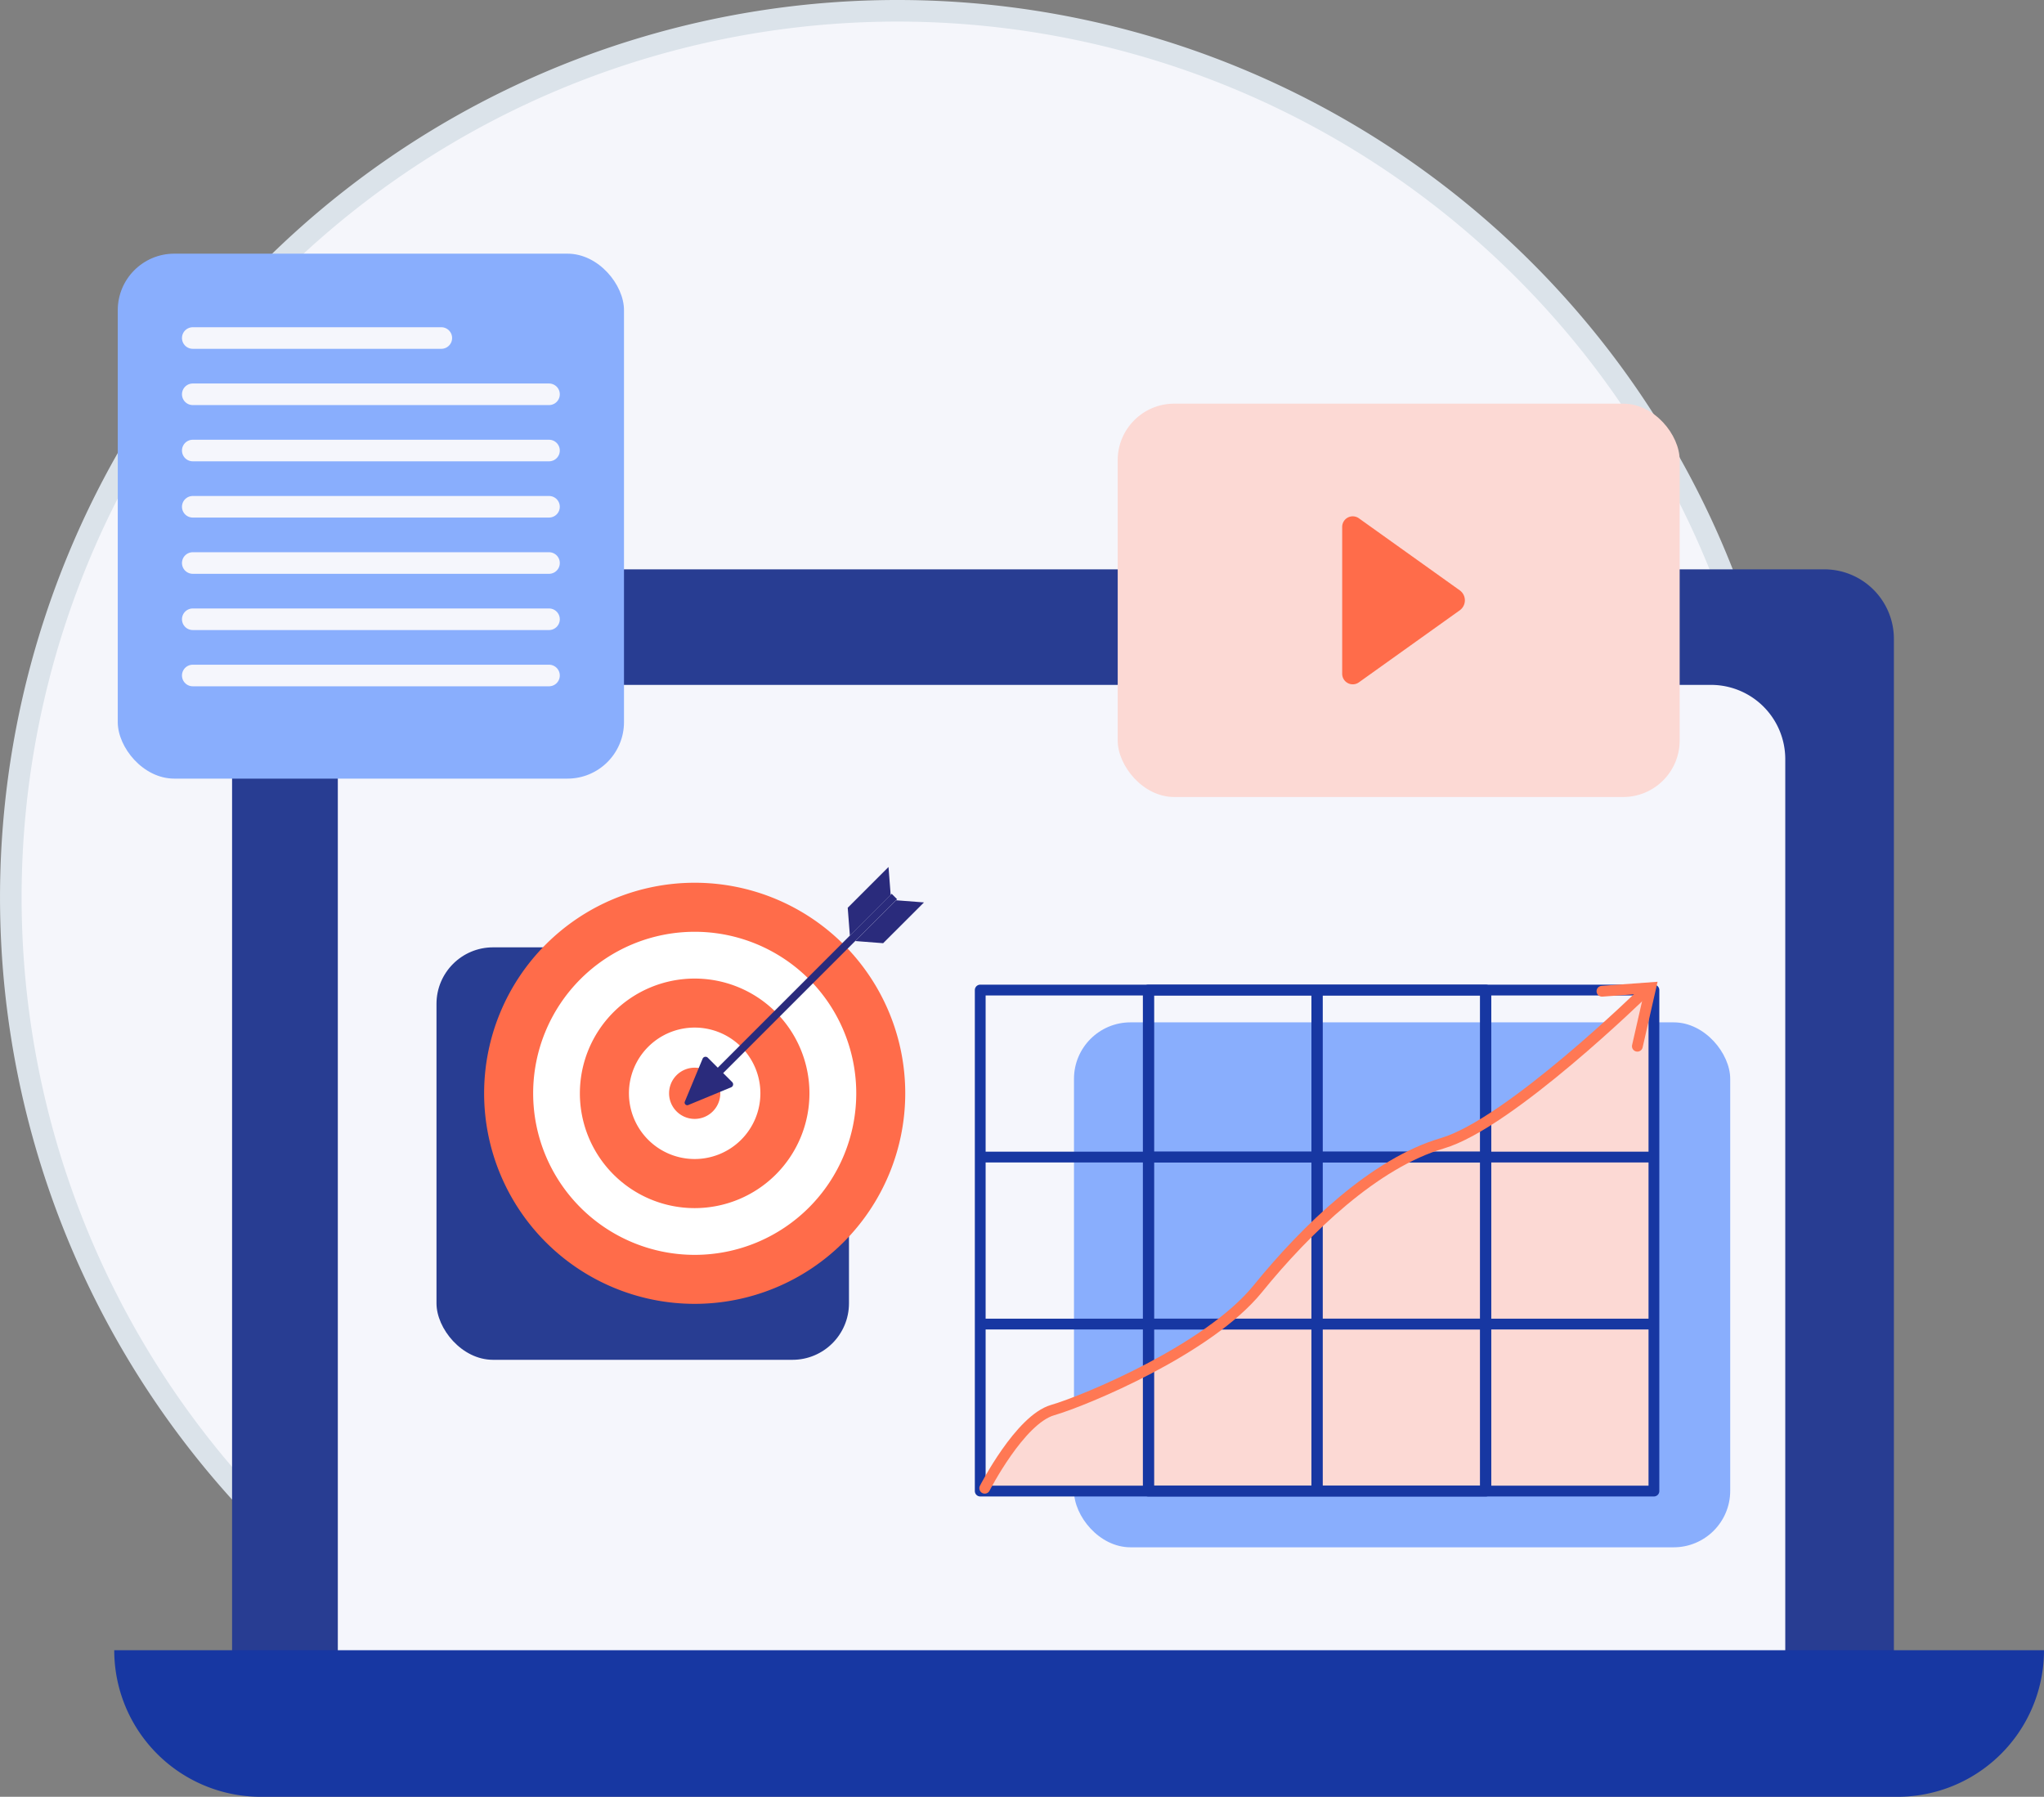 <svg xmlns="http://www.w3.org/2000/svg" width="94.667" height="83.222" viewBox="0 0 94.667 83.222">
  <rect x="0" y="0" width="94.667" height="83.222" fill="#808080" stroke="none"/>
  <g id="Groupe_3585" data-name="Groupe 3585" transform="translate(-484.583 -403.778)">
    <g id="Composant_6_1" data-name="Composant 6 1">
      <path id="Tracé_4653" data-name="Tracé 4653" d="M567.212,445.343a41.064,41.064,0,1,1-41.065-41.065,41.064,41.064,0,0,1,41.065,41.065Z" fill="#f5f6fb" stroke="#dbe3ea" stroke-miterlimit="10" stroke-width="1"/>
      <path id="Rectangle_678" data-name="Rectangle 678" d="M498.554,430.148h70.522a3.222,3.222,0,0,1,3.222,3.222v49.388H495.332V433.37a3.223,3.223,0,0,1,3.222-3.222Z" fill="#283d92"/>
      <path id="Rectangle_679" data-name="Rectangle 679" d="M503.668,435.5h60.157a3.439,3.439,0,0,1,3.442,3.436v41.536H500.229V438.941A3.439,3.439,0,0,1,503.668,435.5Z" fill="#f5f6fc"/>
      <path id="Rectangle_680" data-name="Rectangle 680" d="M489.87,480.212h89.38A6.788,6.788,0,0,1,572.462,487h-75.8a6.788,6.788,0,0,1-6.788-6.788Z" fill="#1737a2"/>
    </g>
    <g id="Groupe_3576" data-name="Groupe 3576">
      <rect id="Rectangle_727" data-name="Rectangle 727" width="23.446" height="24.314" rx="2.618" transform="translate(490.037 415.527)" fill="#89aefd"/>
      <line id="Ligne_259" data-name="Ligne 259" x2="11.511" transform="translate(493.511 419.434)" fill="none" stroke="#f5f6fc" stroke-linecap="round" stroke-miterlimit="10" stroke-width="1"/>
      <line id="Ligne_260" data-name="Ligne 260" x2="16.499" transform="translate(493.511 422.04)" fill="none" stroke="#f5f6fc" stroke-linecap="round" stroke-miterlimit="10" stroke-width="1"/>
      <line id="Ligne_261" data-name="Ligne 261" x2="16.499" transform="translate(493.511 424.645)" fill="none" stroke="#f5f6fc" stroke-linecap="round" stroke-miterlimit="10" stroke-width="1"/>
      <line id="Ligne_262" data-name="Ligne 262" x2="16.499" transform="translate(493.511 427.25)" fill="none" stroke="#f5f6fc" stroke-linecap="round" stroke-miterlimit="10" stroke-width="1"/>
      <line id="Ligne_263" data-name="Ligne 263" x2="16.499" transform="translate(493.511 429.855)" fill="none" stroke="#f5f6fc" stroke-linecap="round" stroke-miterlimit="10" stroke-width="1"/>
      <line id="Ligne_264" data-name="Ligne 264" x2="16.499" transform="translate(493.511 432.46)" fill="none" stroke="#f5f6fc" stroke-linecap="round" stroke-miterlimit="10" stroke-width="1"/>
      <line id="Ligne_265" data-name="Ligne 265" x2="16.499" transform="translate(493.511 435.065)" fill="none" stroke="#f5f6fc" stroke-linecap="round" stroke-miterlimit="10" stroke-width="1"/>
    </g>
    <g id="Groupe_3577" data-name="Groupe 3577">
      <rect id="Rectangle_728" data-name="Rectangle 728" width="26.027" height="18.219" rx="2.618" transform="translate(536.349 422.474)" fill="#fcd9d4"/>
      <path id="Tracé_4772" data-name="Tracé 4772" d="M547.52,427.784l4.669,3.335a.57.57,0,0,1,0,.928l-4.669,3.335a.489.489,0,0,1-.774-.4v-6.8A.489.489,0,0,1,547.52,427.784Z" fill="#ff6c4a"/>
    </g>
    <g id="Groupe_3581" data-name="Groupe 3581">
      <rect id="Rectangle_729" data-name="Rectangle 729" width="19.104" height="19.104" rx="2.618" transform="translate(504.799 447.656)" fill="#283d92"/>
      <g id="Groupe_3580" data-name="Groupe 3580">
        <g id="Groupe_3578" data-name="Groupe 3578">
          <path id="Tracé_4773" data-name="Tracé 4773" d="M526.509,454.417a9.752,9.752,0,1,1-9.752-9.753A9.751,9.751,0,0,1,526.509,454.417Z" fill="#ff6c4a"/>
          <path id="Tracé_4774" data-name="Tracé 4774" d="M524.24,454.417a7.482,7.482,0,1,1-7.483-7.482A7.482,7.482,0,0,1,524.24,454.417Z" fill="#fff"/>
          <path id="Tracé_4775" data-name="Tracé 4775" d="M522.072,454.417a5.316,5.316,0,1,1-5.315-5.315A5.314,5.314,0,0,1,522.072,454.417Z" fill="#ff6c4a"/>
          <path id="Tracé_4776" data-name="Tracé 4776" d="M519.8,454.417a3.044,3.044,0,1,1-3.045-3.045A3.045,3.045,0,0,1,519.8,454.417Z" fill="#fff"/>
          <path id="Tracé_4777" data-name="Tracé 4777" d="M517.943,454.417a1.186,1.186,0,1,1-1.186-1.187A1.187,1.187,0,0,1,517.943,454.417Z" fill="#ff6c4a"/>
        </g>
        <g id="Groupe_3579" data-name="Groupe 3579">
          <path id="Tracé_4778" data-name="Tracé 4778" d="M518.447,454.137l-1.989.823a.122.122,0,0,1-.158-.159l.824-1.987a.147.147,0,0,1,.24-.047l1.13,1.13A.147.147,0,0,1,518.447,454.137Z" fill="#2a2b7c"/>
          <rect id="Rectangle_730" data-name="Rectangle 730" width="12.446" height="0.353" transform="matrix(0.707, -0.707, 0.707, 0.707, 517.081, 453.975)" fill="#2a2b7c"/>
          <path id="Tracé_4779" data-name="Tracé 4779" d="M526.084,445.475l1.293.1-1.891,1.889-1.293-.1Z" fill="#2a2b7c"/>
          <path id="Tracé_4780" data-name="Tracé 4780" d="M525.834,445.226l-.1-1.292-1.889,1.889.1,1.293Z" fill="#2a2b7c"/>
        </g>
      </g>
    </g>
    <g id="Groupe_3584" data-name="Groupe 3584">
      <rect id="Rectangle_731" data-name="Rectangle 731" width="30.393" height="24.314" rx="2.618" transform="translate(534.324 451.13)" fill="#89aefd"/>
      <path id="Tracé_4781" data-name="Tracé 4781" d="M530.191,472.708s1.627-3.18,3.143-3.619,7.231-2.819,9.5-5.616,5.435-5.831,8.548-6.742,9.337-7,9.337-7l.468.265.059,22.847Z" fill="#fcd9d4"/>
      <g id="Groupe_3582" data-name="Groupe 3582">
        <rect id="Rectangle_732" data-name="Rectangle 732" width="23.419" height="23.205" transform="translate(529.982 449.634)" fill="none" stroke="#1737a2" stroke-linejoin="round" stroke-width="0.5"/>
        <path id="Tracé_4782" data-name="Tracé 4782" d="M553.4,468.971" fill="none" stroke="#1737a2" stroke-linejoin="round" stroke-width="0.5"/>
        <path id="Tracé_4783" data-name="Tracé 4783" d="M529.982,468.971" fill="none" stroke="#1737a2" stroke-linejoin="round" stroke-width="0.5"/>
        <line id="Ligne_266" data-name="Ligne 266" x2="23.419" transform="translate(529.982 465.104)" fill="none" stroke="#1737a2" stroke-linejoin="round" stroke-width="0.5"/>
        <path id="Tracé_4784" data-name="Tracé 4784" d="M553.4,461.236" fill="none" stroke="#1737a2" stroke-linejoin="round" stroke-width="0.5"/>
        <path id="Tracé_4785" data-name="Tracé 4785" d="M529.982,461.236" fill="none" stroke="#1737a2" stroke-linejoin="round" stroke-width="0.5"/>
        <line id="Ligne_267" data-name="Ligne 267" x2="23.419" transform="translate(529.982 457.369)" fill="none" stroke="#1737a2" stroke-linejoin="round" stroke-width="0.5"/>
        <path id="Tracé_4786" data-name="Tracé 4786" d="M553.4,453.5" fill="none" stroke="#1737a2" stroke-linejoin="round" stroke-width="0.5"/>
        <path id="Tracé_4787" data-name="Tracé 4787" d="M529.982,453.5" fill="none" stroke="#1737a2" stroke-linejoin="round" stroke-width="0.5"/>
        <path id="Tracé_4788" data-name="Tracé 4788" d="M549.5,449.634" fill="none" stroke="#1737a2" stroke-linejoin="round" stroke-width="0.5"/>
        <line id="Ligne_268" data-name="Ligne 268" y2="23.205" transform="translate(545.595 449.634)" fill="none" stroke="#1737a2" stroke-linejoin="round" stroke-width="0.5"/>
        <line id="Ligne_269" data-name="Ligne 269" y2="23.205" transform="translate(537.788 449.634)" fill="none" stroke="#1737a2" stroke-linejoin="round" stroke-width="0.5"/>
        <path id="Tracé_4789" data-name="Tracé 4789" d="M533.885,449.634" fill="none" stroke="#1737a2" stroke-linejoin="round" stroke-width="0.5"/>
      </g>
      <g id="Groupe_3583" data-name="Groupe 3583">
        <rect id="Rectangle_733" data-name="Rectangle 733" width="23.419" height="23.205" transform="translate(537.765 449.634)" fill="none" stroke="#1737a2" stroke-linejoin="round" stroke-width="0.5"/>
        <path id="Tracé_4790" data-name="Tracé 4790" d="M561.184,468.971" fill="none" stroke="#1737a2" stroke-linejoin="round" stroke-width="0.5"/>
        <path id="Tracé_4791" data-name="Tracé 4791" d="M537.765,468.971" fill="none" stroke="#1737a2" stroke-linejoin="round" stroke-width="0.5"/>
        <line id="Ligne_270" data-name="Ligne 270" x2="23.419" transform="translate(537.765 465.104)" fill="none" stroke="#1737a2" stroke-linejoin="round" stroke-width="0.5"/>
        <path id="Tracé_4792" data-name="Tracé 4792" d="M561.184,461.236" fill="none" stroke="#1737a2" stroke-linejoin="round" stroke-width="0.5"/>
        <path id="Tracé_4793" data-name="Tracé 4793" d="M537.765,461.236" fill="none" stroke="#1737a2" stroke-linejoin="round" stroke-width="0.5"/>
        <line id="Ligne_271" data-name="Ligne 271" x2="23.419" transform="translate(537.765 457.369)" fill="none" stroke="#1737a2" stroke-linejoin="round" stroke-width="0.5"/>
        <path id="Tracé_4794" data-name="Tracé 4794" d="M561.184,453.5" fill="none" stroke="#1737a2" stroke-linejoin="round" stroke-width="0.5"/>
        <path id="Tracé_4795" data-name="Tracé 4795" d="M537.765,453.5" fill="none" stroke="#1737a2" stroke-linejoin="round" stroke-width="0.5"/>
        <path id="Tracé_4796" data-name="Tracé 4796" d="M557.281,449.634" fill="none" stroke="#1737a2" stroke-linejoin="round" stroke-width="0.5"/>
        <line id="Ligne_272" data-name="Ligne 272" y2="23.205" transform="translate(553.378 449.634)" fill="none" stroke="#1737a2" stroke-linejoin="round" stroke-width="0.5"/>
        <line id="Ligne_273" data-name="Ligne 273" y2="23.205" transform="translate(545.571 449.634)" fill="none" stroke="#1737a2" stroke-linejoin="round" stroke-width="0.5"/>
        <path id="Tracé_4797" data-name="Tracé 4797" d="M541.668,449.634" fill="none" stroke="#1737a2" stroke-linejoin="round" stroke-width="0.5"/>
      </g>
      <path id="Tracé_4798" data-name="Tracé 4798" d="M530.191,472.708s1.626-3.18,3.143-3.619,7.231-2.819,9.5-5.616,5.435-5.83,8.548-6.742,9.336-7,9.336-7" fill="none" stroke="#ff7854" stroke-linecap="round" stroke-miterlimit="10" stroke-width="0.5"/>
      <path id="Tracé_4799" data-name="Tracé 4799" d="M558.777,449.689l2.257-.165-.617,2.712" fill="none" stroke="#ff7854" stroke-linecap="round" stroke-miterlimit="10" stroke-width="0.5"/>
    </g>
  </g>
</svg>

